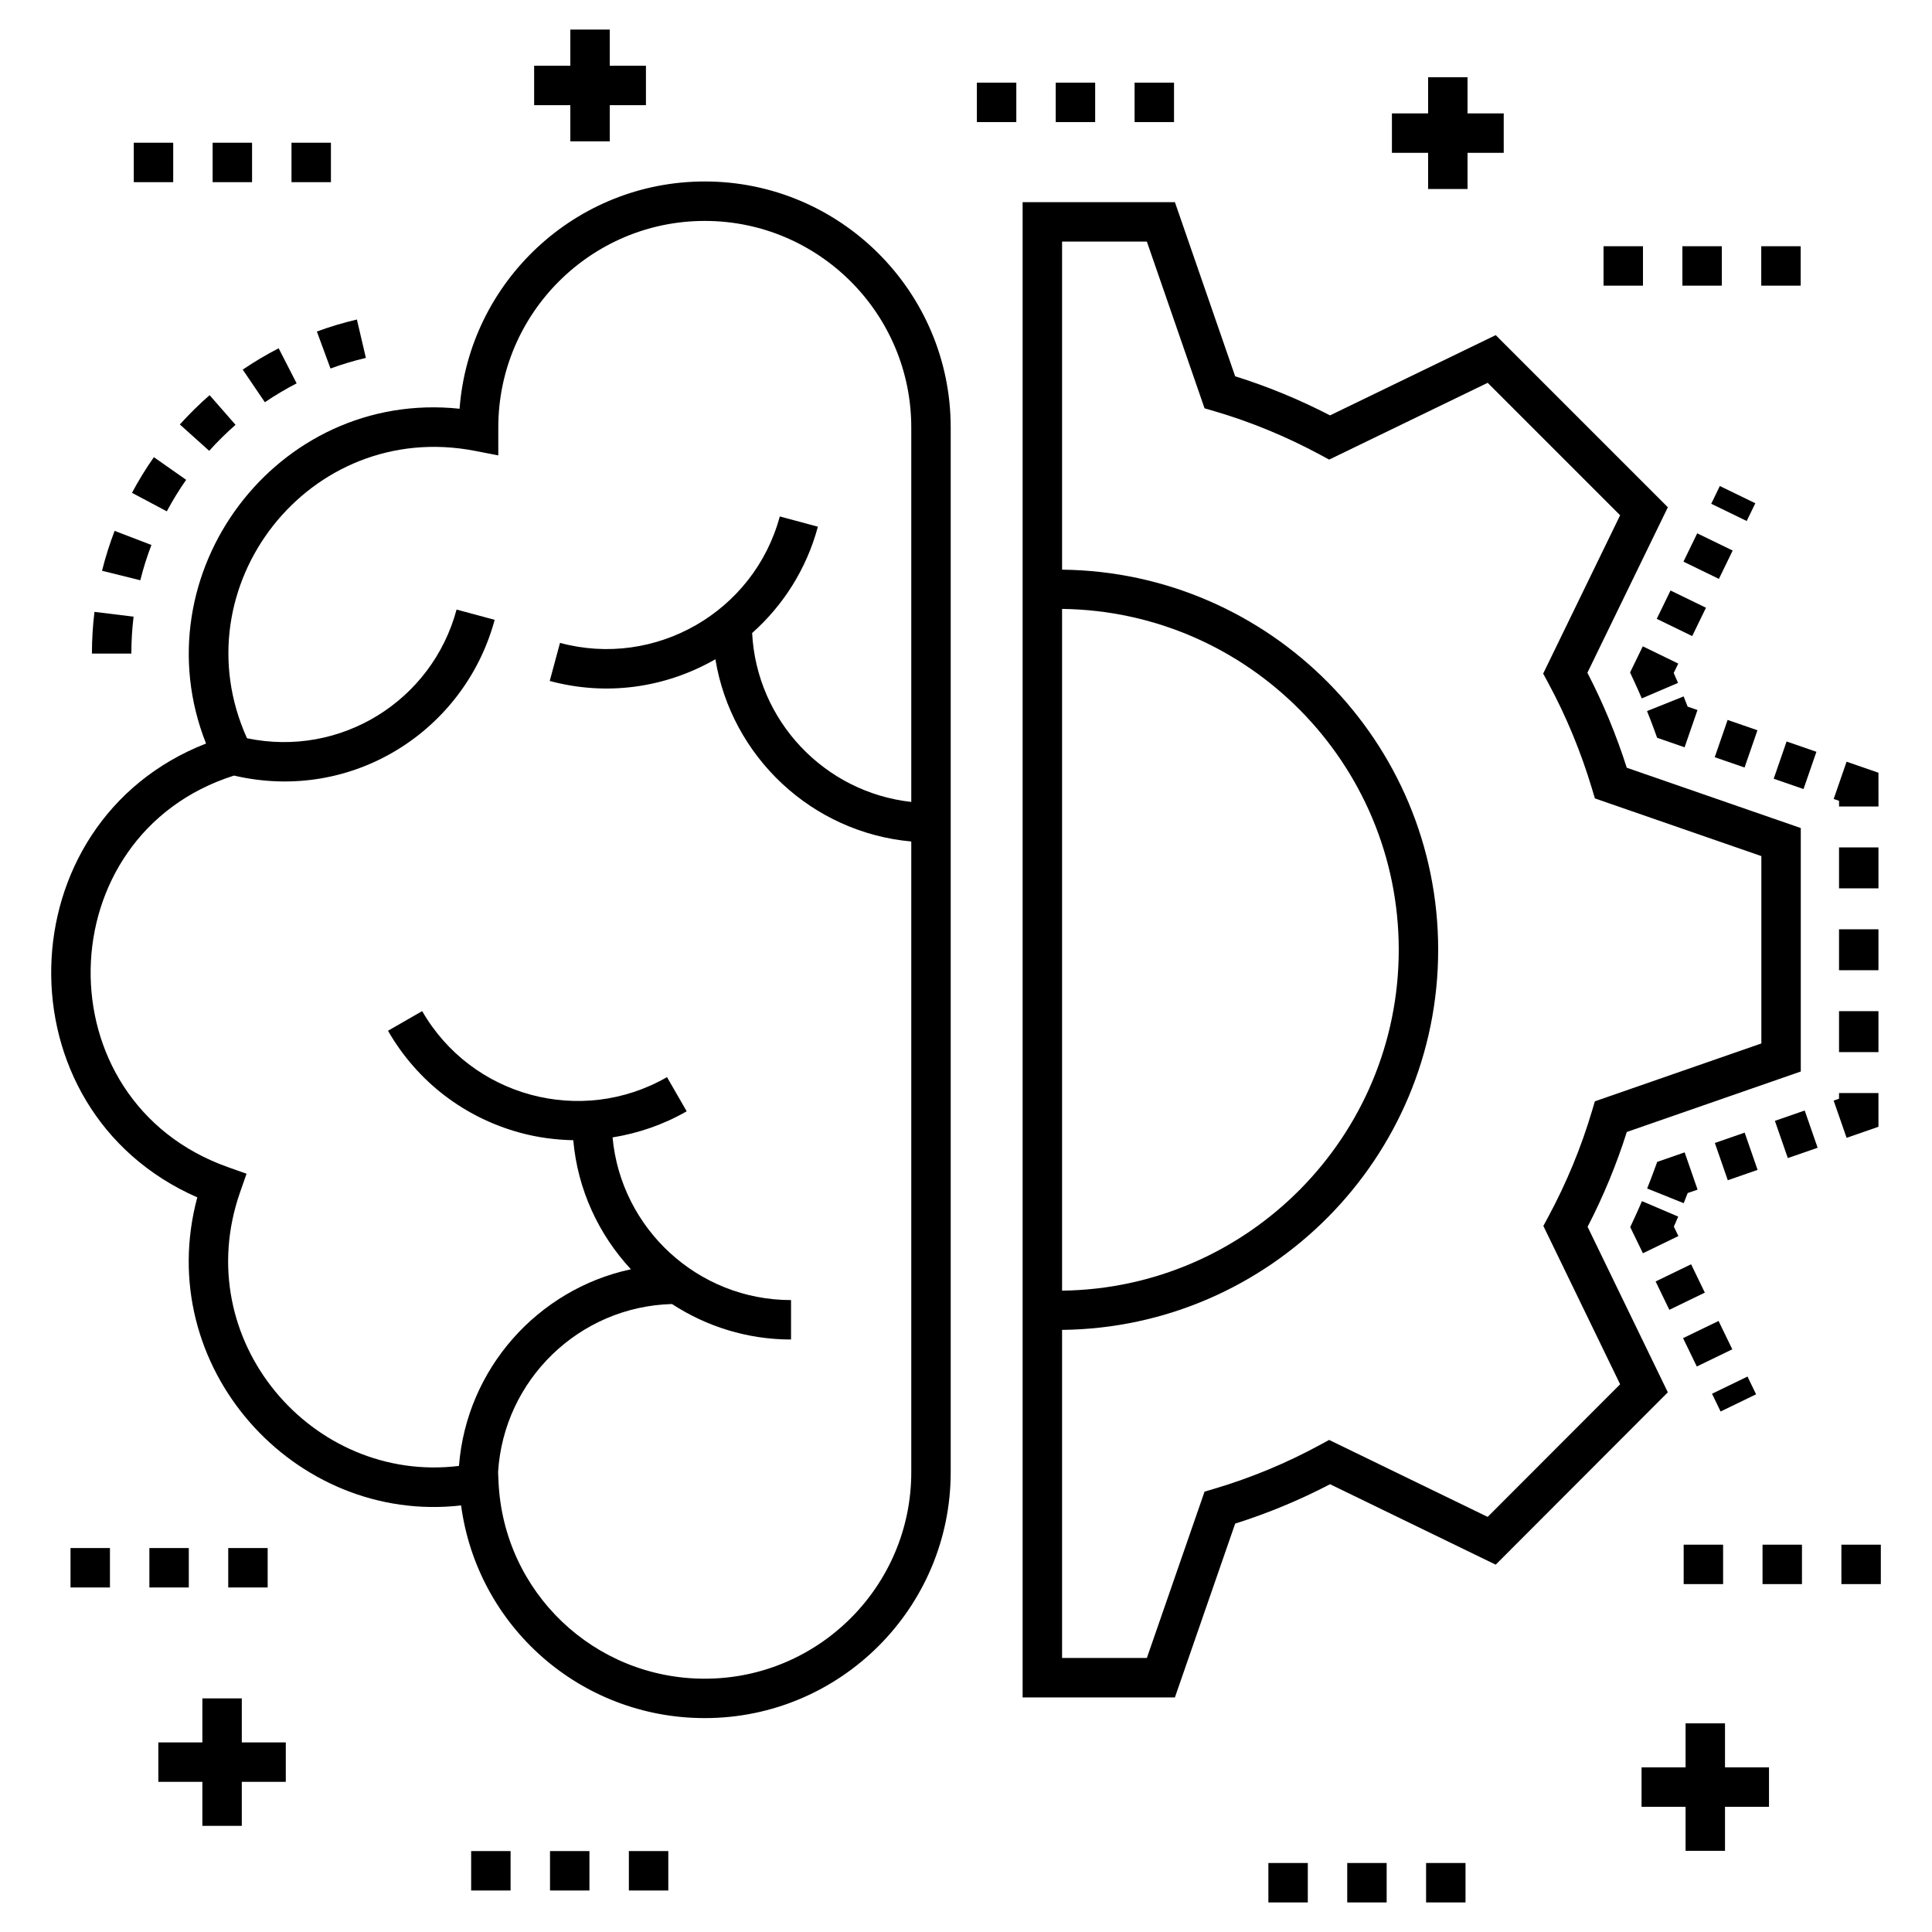 <svg id="Layer_1" enable-background="new 0 0 98 98" height="512" viewBox="0 0 98 98" width="512" xmlns="http://www.w3.org/2000/svg"><g><path d="m11.948 21.55-1.316-1.506c-.533.466-1.041.967-1.509 1.487l1.488 1.337c.414-.461.864-.905 1.337-1.318z"/><path d="m15.047 19.446-.912-1.779c-.625.321-1.239.685-1.823 1.082l1.123 1.654c.518-.351 1.06-.673 1.612-.957z"/><path d="m18.559 18.155-.455-1.947c-.685.16-1.368.364-2.031.608l.691 1.877c.585-.215 1.188-.396 1.795-.538z"/><path d="m7.681 27.644-1.867-.716c-.253.659-.468 1.34-.638 2.024l1.941.482c.15-.605.34-1.207.564-1.79z"/><path d="m4.663 33.153h2c0-.626.038-1.257.113-1.873l-1.984-.243c-.086.696-.129 1.408-.129 2.116z"/><path d="m9.442 24.338-1.637-1.148c-.405.578-.779 1.186-1.11 1.808l1.766.94c.293-.55.623-1.088.982-1.6z"/><path d="m23.389 76.363c.822 6.132 6.052 10.787 12.361 10.787 6.878 0 12.474-5.595 12.474-12.473v-52.998c0-6.878-5.596-12.474-12.474-12.474-6.56 0-11.953 5.09-12.438 11.528-9.281-.979-16.265 8.379-12.861 16.982-10.22 3.992-10.569 18.584-.443 23.021-2.31 8.582 4.921 16.598 13.382 15.626zm-11.518-37.022c6.028 1.404 11.71-2.298 13.221-7.901l-1.932-.52c-1.25 4.64-5.888 7.519-10.631 6.527-3.473-7.683 3.151-16.206 11.557-14.578l1.19.231v-1.42c0-5.775 4.698-10.474 10.474-10.474s10.474 4.698 10.474 10.474v18.997c-4.392-.483-7.842-4.105-8.072-8.567 1.562-1.387 2.752-3.23 3.335-5.394l-1.932-.52c-1.307 4.842-6.311 7.718-11.149 6.414l-.521 1.931c2.869.775 5.855.361 8.403-1.101.811 4.94 4.886 8.79 9.936 9.244v31.994c0 5.775-4.698 10.473-10.474 10.473-5.613 0-10.209-4.387-10.463-9.988l-.022-.485c.283-4.676 4.105-8.404 8.821-8.532 1.74 1.134 3.812 1.8 6.039 1.8v-2c-4.731 0-8.625-3.63-9.053-8.251 1.306-.212 2.579-.645 3.76-1.325l-.998-1.733c-4.348 2.502-9.918.998-12.419-3.349l-1.734.997c1.478 2.569 3.868 4.409 6.729 5.18.883.238 1.778.353 2.669.372.223 2.519 1.295 4.792 2.923 6.546-4.726 1.015-8.336 5.047-8.721 9.975-7.45.916-13.722-6.393-11.103-13.881l.328-.94-.939-.333c-9.483-3.357-9.199-16.853.303-19.863z"/><path d="m10.786 7.24h2v2h-2z"/><path d="m14.786 7.24h2v2h-2z"/><path d="m6.786 7.24h2v2h-2z"/><path d="m57.552 4.192h2v2h-2z"/><path d="m53.552 4.192h2v2h-2z"/><path d="m49.552 4.192h2v2h-2z"/><path d="m81.339 12.49h2v2h-2z"/><path d="m85.339 12.49h2v2h-2z"/><path d="m89.339 12.49h2v2h-2z"/><path d="m93.404 78.353h2v2h-2z"/><path d="m85.404 78.353h2v2h-2z"/><path d="m89.404 78.353h2v2h-2z"/><path d="m68.338 94.5h2v2h-2z"/><path d="m72.338 94.5h2v2h-2z"/><path d="m64.338 94.5h2v2h-2z"/><path d="m23.899 93.895h2v2h-2z"/><path d="m27.899 93.895h2v2h-2z"/><path d="m31.899 93.895h2v2h-2z"/><path d="m3.577 78.524h2v2h-2z"/><path d="m7.577 78.524h2v2h-2z"/><path d="m11.577 78.524h2v2h-2z"/><path d="m12.265 90.383h2.232v-2h-2.232v-2.233h-2v2.233h-2.233v2h2.233v2.233h2z"/><path d="m87.5 93.882v-2.233h2.232v-2h-2.232v-2.233h-2v2.233h-2.233v2h2.233v2.233z"/><path d="m86.942 25.082h2v1h-2z" transform="matrix(-.9 -.437 .437 -.9 155.888 86.995)"/><path d="m85.875 27.189h1.599v2h-1.599z" transform="matrix(.437 -.899 .899 .437 23.422 93.81)"/><path d="m84.277 30.265h2v1.599h-2z" transform="matrix(-.899 -.437 .437 -.899 148.375 96.302)"/><path d="m83.33 32.784-.645 1.327.2.431c.136.292.266.587.393.884l1.84-.786c-.072-.169-.145-.336-.22-.503l.231-.477z"/><path d="m84.057 37.424 1.393.482.654-1.89-.5-.173c-.066-.173-.134-.346-.202-.518l-1.857.744c.121.3.237.604.35.909z"/><path d="m87.245 36.748h1.601v2h-1.601z" transform="matrix(.945 .327 -.327 .945 17.203 -26.737)"/><path d="m90.27 37.796h1.601v2h-1.601z" transform="matrix(-.945 -.327 .327 -.945 164.429 105.26)"/><path d="m95.284 39.197-1.617-.56-.654 1.89.272.094v.288h2z"/><path d="m93.284 42.985h2v2.076h-2z"/><path d="m93.284 47.138h2v2.076h-2z"/><path d="m93.284 51.291h2v2.077h-2z"/><path d="m93.668 57.716 1.616-.561v-1.711h-2v.289l-.273.094z"/><path d="m87.249 57.61h1.6v2h-1.6z" transform="matrix(.945 -.328 .328 .945 -14.361 32.153)"/><path d="m90.072 56.759h1.999v1.6h-1.999z" transform="matrix(-.328 -.945 .945 -.328 66.593 162.479)"/><path d="m85.608 60.517.501-.174-.656-1.89-1.393.484-.163.446c-.11.303-.227.604-.347.903l1.855.745c.069-.171.137-.343.202-.515z"/><path d="m82.891 61.816-.198.43.644 1.325 1.799-.873-.231-.478c.075-.169.149-.338.222-.508l-1.84-.785c-.127.298-.259.595-.395.889z"/><path d="m85.877 67.167h1.598v2h-1.598z" transform="matrix(.436 .9 -.9 .436 110.181 -39.569)"/><path d="m84.482 64.291h1.598v2h-1.598z" transform="matrix(.436 .9 -.9 .436 106.808 -39.935)"/><path d="m86.939 70.273h2v1h-2z" transform="matrix(.9 -.436 .436 .9 -22.043 45.357)"/><path d="m84.6 70.625-4.07-8.396c.8-1.547 1.468-3.161 1.989-4.81l8.825-3.067v-12.35l-8.827-3.059c-.534-1.674-1.204-3.291-1.997-4.818l4.081-8.395-8.731-8.731-8.405 4.071c-1.556-.805-3.17-1.47-4.811-1.982l-3.057-8.833h-7.725v18.713 38.42 18.713h7.725l3.057-8.817c1.659-.524 3.273-1.194 4.812-1.997l8.403 4.08zm-30.727-39.738c9.437.114 17.078 7.827 17.078 17.291 0 9.463-7.642 17.176-17.078 17.29zm13.546 42.153-.452.246c-1.703.927-3.512 1.678-5.375 2.231l-.492.146-2.926 8.437h-4.301v-16.642c10.538-.116 19.078-8.715 19.078-19.281 0-10.566-8.54-19.165-19.078-19.281v-16.642h4.301l2.926 8.457.496.145c1.839.538 3.647 1.283 5.375 2.214l.45.243 8.041-3.895 6.718 6.719-3.904 8.032.245.451c.914 1.689 1.666 3.502 2.233 5.39l.147.489 8.443 2.926v9.504l-8.445 2.935-.146.491c-.55 1.852-1.299 3.662-2.224 5.379l-.243.451 3.894 8.032-6.719 6.727z"/><path d="m72.44 3.917v1.835h-1.835v2h1.835v1.835h2v-1.835h1.836v-2h-1.836v-1.835z"/><path d="m30.93 7.17v-1.835h1.835v-2h-1.835v-1.835h-2v1.835h-1.836v2h1.836v1.835z"/></g></svg>